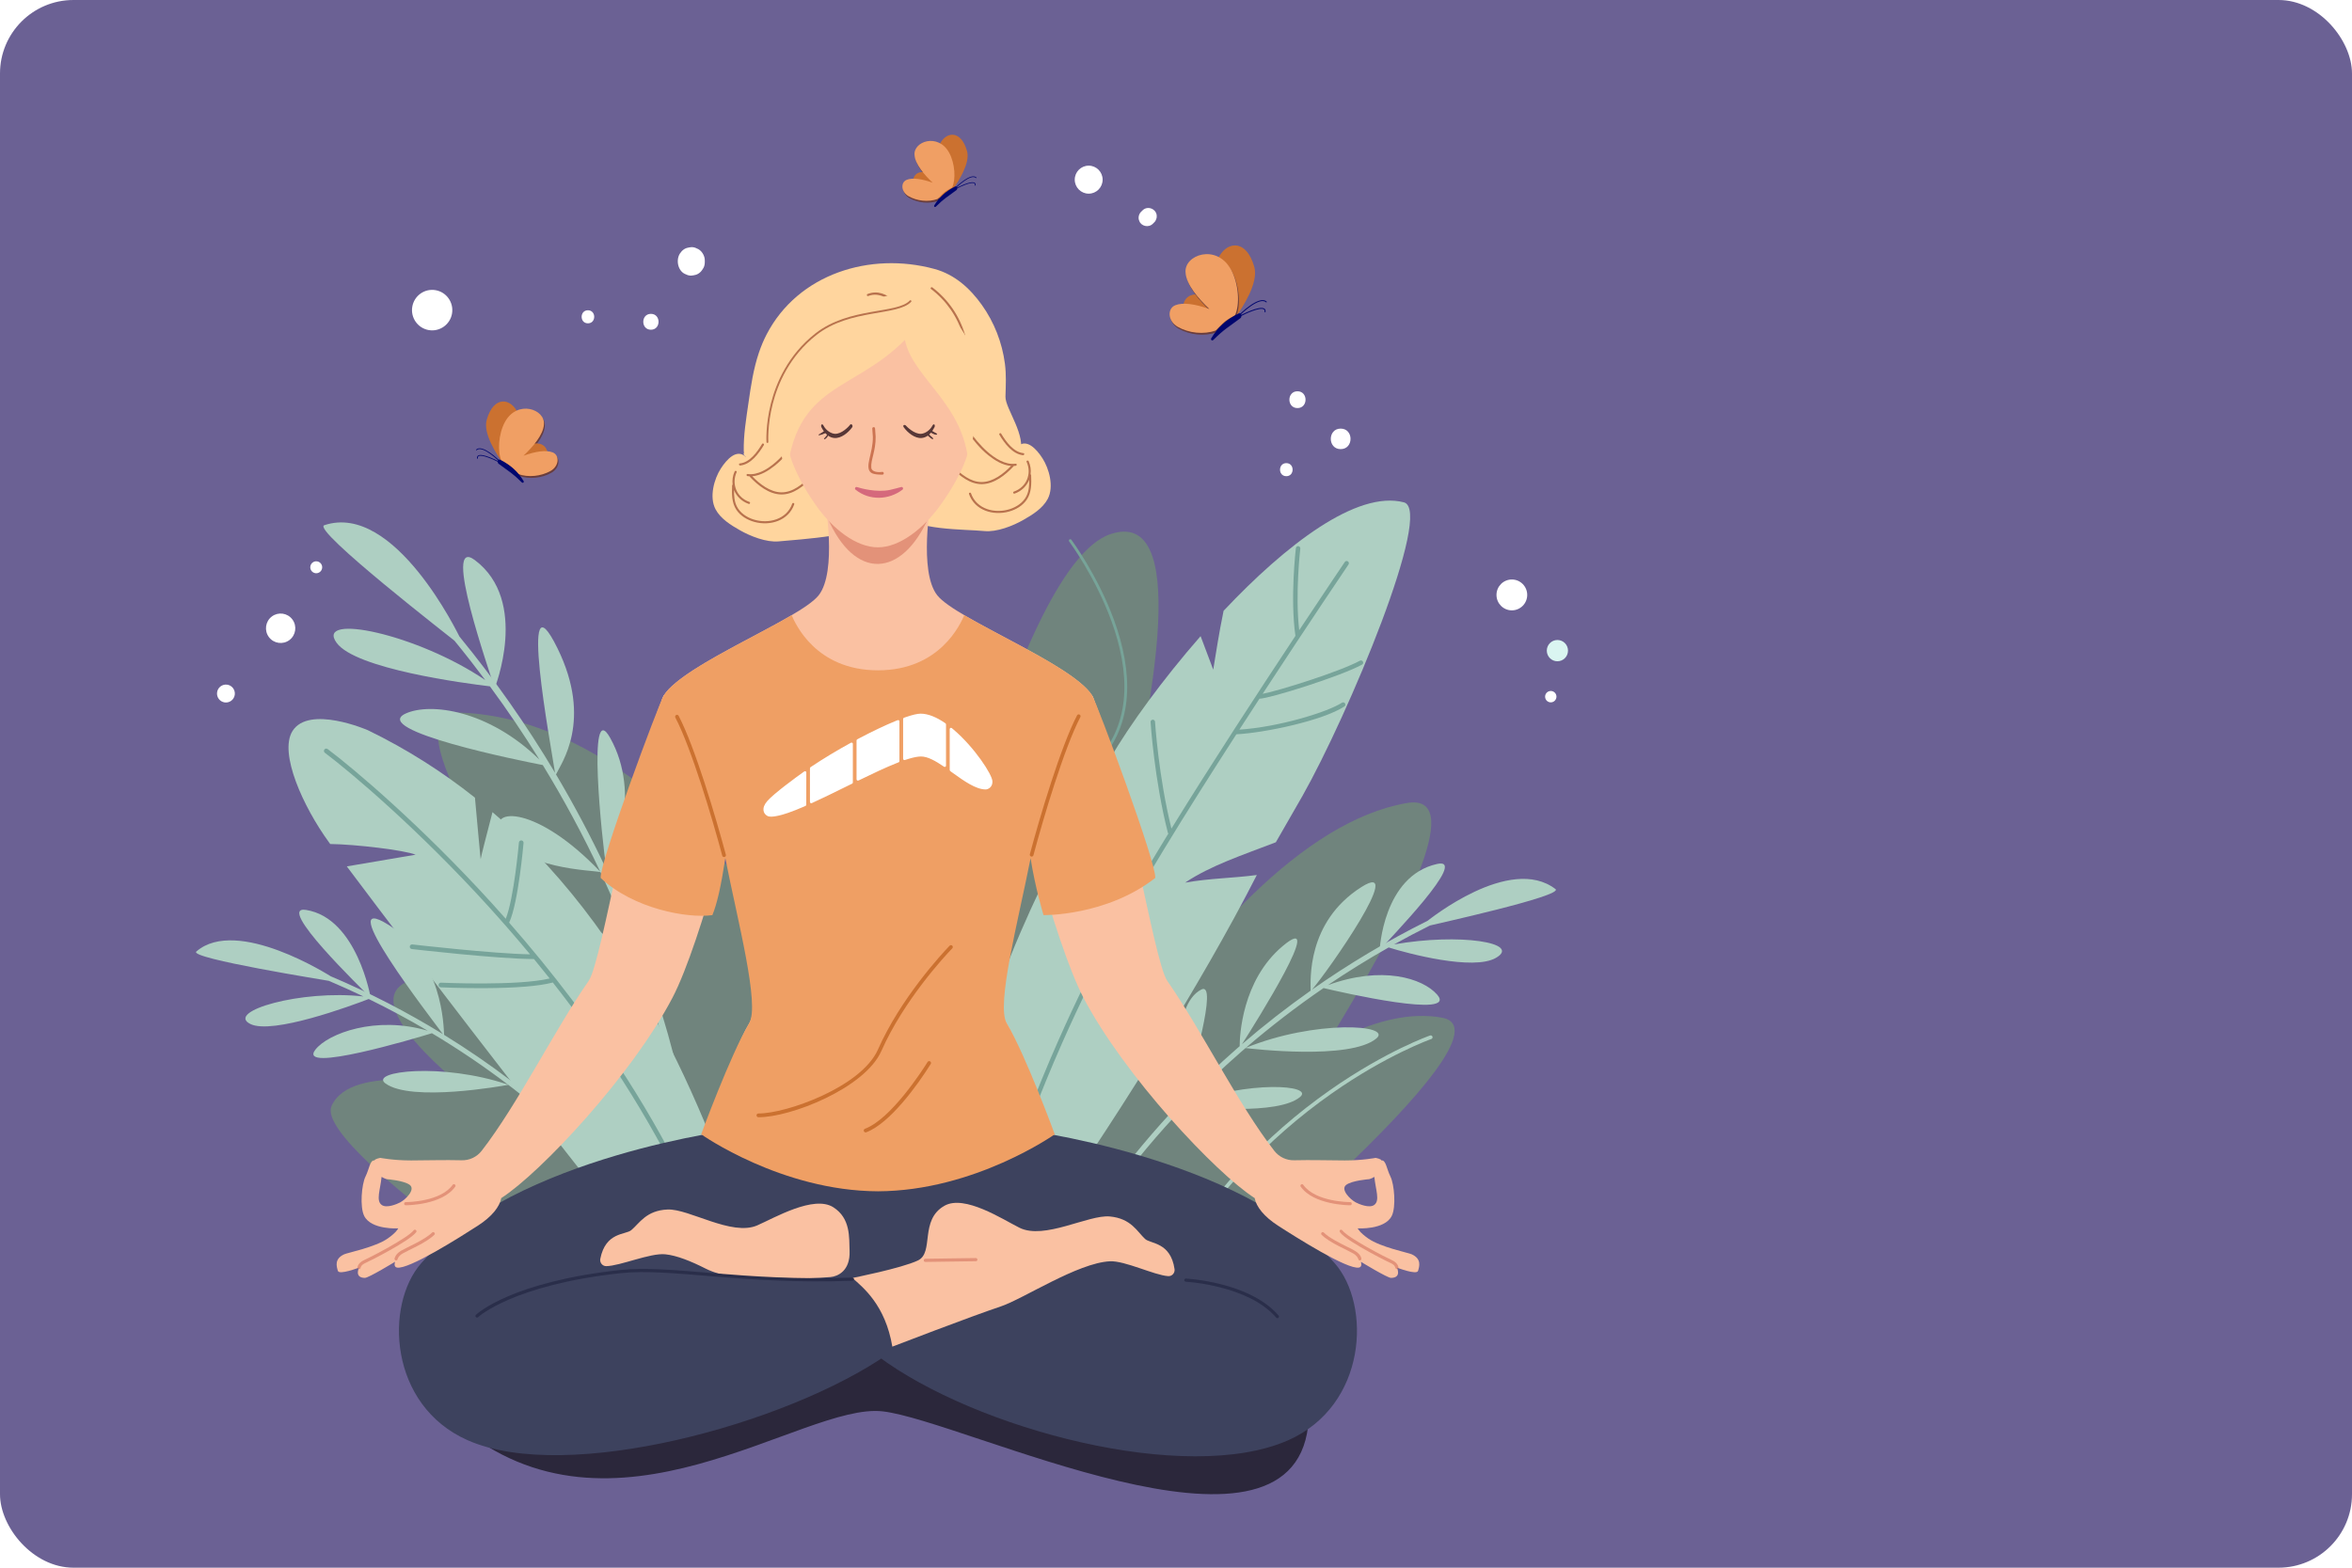 <svg width="384" height="256" viewBox="0 0 384 256" fill="none" xmlns="http://www.w3.org/2000/svg">
<rect width="384" height="256" rx="12" fill="#6B6194"/>
<path d="M170.204 74.846C169.215 73.3 167.596 71.565 166.162 72.892C165.483 72.295 166.252 70.848 166.089 70.67C163.636 68.014 159.21 69.169 157.063 71.799C155.879 73.247 154.698 74.783 153.674 76.339C152.57 78.015 146.657 82.308 147.547 83.933C149.015 86.609 157.55 86.407 160.719 86.721C162.732 86.919 165.362 85.881 167.078 84.903C168.566 84.055 170.227 83.026 171.046 81.493C172.134 79.455 171.258 76.492 170.204 74.846Z" fill="#FFD59E"/>
<path d="M160.3 49.79C158.368 47.083 155.878 44.821 152.562 43.919C142.088 41.073 130.31 44.692 125.156 54.619C124.66 55.575 124.248 56.571 123.905 57.584C123.003 60.254 122.596 63.018 122.2 65.777C121.82 68.431 121.377 71.01 121.43 73.712C121.432 73.787 121.447 73.852 121.473 73.906C121.209 74.34 121.877 74.847 122.288 74.43C123.035 73.675 123.918 72.812 125.069 73.167C125.153 73.192 125.229 73.194 125.295 73.181C125.519 73.242 125.782 73.178 125.872 72.935C126.048 72.458 127.268 71.736 127.5 69.334C127.825 65.987 128.61 63.512 130.116 60.444C131.025 58.593 132.399 56.133 133.777 54.592C134.187 54.131 136.563 51.017 137.288 52.078C137.582 52.509 137.475 53.151 137.537 53.651C137.616 54.28 137.764 54.903 137.949 55.51C138.515 57.368 140.321 58.246 141.784 59.575C142.941 60.627 146.114 61.666 147.339 62.664C150.513 65.244 154.506 74.845 155.237 76.013C155.665 76.694 156.116 77.375 156.739 77.892C159.138 79.881 163.101 77.963 165.294 76.437C166.442 75.638 167.192 74.853 167.282 73.441C167.366 72.129 166.018 75.493 166.481 74.289C167.694 71.13 164.105 66.743 164.159 64.768C164.209 62.972 164.303 61.195 164.07 59.41C163.623 55.957 162.324 52.628 160.3 49.79Z" fill="#FFD59E"/>
<path d="M165.819 75.722C164.12 75.959 162.421 74.821 161.197 73.754C160.001 72.709 159.018 71.452 158.09 70.168C157.962 69.989 157.676 70.183 157.807 70.363C158.855 71.814 159.98 73.242 161.389 74.363C162.42 75.183 163.715 75.984 165.066 76.085C163.849 77.358 162.112 78.704 160.291 78.718C158.399 78.731 156.883 77.359 155.57 76.165C155.406 76.017 155.182 76.278 155.345 76.427C156.729 77.685 158.323 79.081 160.313 79.061C162.306 79.041 164.167 77.558 165.458 76.172C165.482 76.147 165.492 76.121 165.498 76.095C165.611 76.09 165.725 76.082 165.84 76.065C166.059 76.035 166.037 75.691 165.819 75.722Z" fill="#B8724D"/>
<path d="M167.091 73.997C165.455 73.832 164.234 72.105 163.451 70.809C163.336 70.62 163.054 70.814 163.168 71.004C163.995 72.374 165.294 74.16 167.023 74.334C167.242 74.356 167.311 74.019 167.091 73.997Z" fill="#B8724D"/>
<path d="M151.166 58.917C150.36 57.016 149.721 55.044 148.833 53.177C147.647 50.681 144.95 46.717 141.635 48.013C141.43 48.093 141.541 48.418 141.747 48.338C143.676 47.584 145.539 48.997 146.724 50.406C147.897 51.799 148.649 53.495 149.317 55.172C150.702 58.651 152.106 62.06 153.95 65.328C154.058 65.521 154.342 65.326 154.234 65.133C153.097 63.118 152.067 61.047 151.166 58.917Z" fill="#B8724D"/>
<path d="M152.226 46.936C152.05 46.802 151.824 47.062 152.002 47.196C154.531 49.119 156.348 51.758 157.238 54.806C157.299 55.019 157.626 54.906 157.563 54.694C156.659 51.594 154.797 48.889 152.226 46.936Z" fill="#B8724D"/>
<path d="M167.939 75.311C167.848 75.111 167.522 75.221 167.612 75.424C168.493 77.391 167.57 79.573 165.53 80.276C165.32 80.349 165.432 80.674 165.643 80.602C166.796 80.204 167.63 79.364 168.03 78.348C168.046 79.245 167.994 80.158 167.597 80.971C167.062 82.069 165.981 82.785 164.844 83.147C162.421 83.916 159.432 83.153 158.53 80.559C158.457 80.35 158.132 80.462 158.205 80.671C159.138 83.353 162.147 84.241 164.706 83.545C165.86 83.232 166.981 82.579 167.652 81.566C168.43 80.39 168.402 78.946 168.35 77.592C168.347 77.521 168.309 77.478 168.26 77.456C168.352 76.759 168.256 76.022 167.939 75.311Z" fill="#B8724D"/>
<path d="M117.673 76.529C118.663 74.983 120.281 73.248 121.715 74.575C122.394 73.978 121.625 72.531 121.789 72.353C124.241 69.697 128.667 70.853 130.814 73.482C131.998 74.93 133.179 76.466 134.203 78.022C135.307 79.698 144.23 83.149 143.339 84.774C141.872 87.45 130.327 88.091 127.158 88.404C125.145 88.602 122.515 87.564 120.799 86.586C119.311 85.739 117.65 84.709 116.831 83.176C115.743 81.138 116.619 78.175 117.673 76.529Z" fill="#FFD59E"/>
<path d="M122.059 77.406C123.757 77.643 125.457 76.505 126.681 75.438C127.877 74.393 128.86 73.136 129.788 71.852C129.916 71.673 130.202 71.867 130.071 72.047C129.023 73.498 127.898 74.926 126.489 76.047C125.458 76.867 124.163 77.668 122.812 77.769C124.029 79.041 125.766 80.388 127.587 80.401C129.479 80.415 130.995 79.043 132.308 77.849C132.472 77.701 132.696 77.962 132.532 78.111C131.149 79.369 129.555 80.765 127.565 80.745C125.572 80.725 123.711 79.242 122.42 77.856C122.396 77.831 122.386 77.805 122.38 77.779C122.267 77.774 122.153 77.765 122.037 77.749C121.819 77.719 121.841 77.375 122.059 77.406Z" fill="#B8724D"/>
<path d="M120.786 75.68C122.421 75.516 123.643 73.788 124.425 72.492C124.541 72.303 124.823 72.498 124.709 72.687C123.881 74.057 122.582 75.843 120.853 76.017C120.635 76.04 120.566 75.702 120.786 75.68Z" fill="#B8724D"/>
<path d="M119.938 76.995C120.029 76.795 120.355 76.905 120.265 77.108C119.384 79.075 120.307 81.257 122.347 81.96C122.557 82.033 122.445 82.358 122.234 82.285C121.081 81.888 120.247 81.048 119.847 80.032C119.831 80.929 119.883 81.842 120.28 82.654C120.815 83.754 121.896 84.469 123.033 84.831C125.455 85.6 128.444 84.837 129.347 82.243C129.419 82.034 129.745 82.146 129.672 82.355C128.739 85.037 125.73 85.925 123.171 85.229C122.017 84.916 120.896 84.263 120.225 83.25C119.447 82.074 119.475 80.63 119.527 79.276C119.53 79.205 119.568 79.162 119.617 79.14C119.525 78.443 119.621 77.706 119.938 76.995Z" fill="#B8724D"/>
<path d="M73.801 51.196C74.105 49.395 72.899 47.689 71.106 47.383C69.314 47.078 67.615 48.289 67.311 50.09C67.007 51.889 68.213 53.597 70.005 53.902C71.797 54.206 73.497 52.995 73.801 51.196Z" fill="white"/>
<path d="M249.342 97.149C249.342 95.758 248.218 94.631 246.833 94.631C245.447 94.631 244.324 95.758 244.324 97.149C244.324 98.542 245.447 99.669 246.833 99.669C248.218 99.669 249.342 98.542 249.342 97.149Z" fill="white"/>
<path d="M254.114 113.763C254.114 113.25 253.7 112.835 253.188 112.835C252.677 112.835 252.262 113.25 252.262 113.763C252.262 114.276 252.677 114.693 253.188 114.693C253.7 114.693 254.114 114.276 254.114 113.763Z" fill="white"/>
<path d="M256 106.248C256 105.287 255.225 104.51 254.27 104.51C253.314 104.51 252.539 105.287 252.539 106.248C252.539 107.208 253.314 107.985 254.27 107.985C255.225 107.985 256 107.208 256 106.248Z" fill="#DAF5F1"/>
<path d="M47.261 104.513C48.316 103.713 48.525 102.204 47.728 101.146C46.932 100.085 45.431 99.875 44.376 100.675C43.321 101.476 43.112 102.983 43.908 104.043C44.705 105.102 46.206 105.312 47.261 104.513Z" fill="white"/>
<path d="M38.329 113.457C38.44 112.657 37.885 111.916 37.088 111.805C36.291 111.694 35.555 112.253 35.444 113.053C35.333 113.853 35.889 114.591 36.685 114.704C37.482 114.815 38.218 114.256 38.329 113.457Z" fill="white"/>
<path d="M52.592 92.769C52.666 92.235 52.295 91.743 51.764 91.669C51.233 91.594 50.742 91.967 50.668 92.5C50.594 93.033 50.965 93.526 51.496 93.599C52.027 93.674 52.518 93.302 52.592 92.769Z" fill="white"/>
<path d="M75.241 116.364C69.007 116.095 71.193 123.835 77.026 134.456C75.612 134.063 74.254 133.862 72.966 133.883C59.103 134.104 109.438 197.114 109.438 197.114L152.29 194.975C152.29 194.975 120.237 118.294 75.241 116.364Z" fill="#70847D"/>
<path d="M138.308 214.456C138.308 214.456 101.105 159.413 72.376 159.413C52.356 159.413 75.561 177.465 75.561 177.465C75.561 177.465 57.307 173.318 54.121 180.63C50.936 187.944 104.178 222.683 104.178 222.683L138.308 214.456Z" fill="#70847D"/>
<path d="M49.955 148.587C58.329 149.913 60.529 162.97 60.529 162.97C59.011 161.393 44.877 147.782 49.955 148.587Z" fill="#AECFC2"/>
<path d="M59.336 162.719C57.475 161.828 55.594 160.977 53.692 160.172C53.584 160.126 30.759 156.506 32.053 155.382C38.695 149.608 53.899 159.384 54.004 159.428C60.337 162.112 66.454 165.271 72.305 168.866C70.278 166.115 54.013 145.111 63.432 151.025C72.283 156.582 72.423 167.573 72.507 168.991C76.287 171.322 79.953 173.837 83.492 176.526C81.149 173.301 69.158 156.582 76.371 161.933C82.919 166.791 83.764 175.265 83.865 176.809C84.017 176.925 84.171 177.039 84.323 177.157C96.953 186.908 107.577 198.691 115.9 212.177C116.017 212.366 115.959 212.612 115.772 212.73C115.772 212.731 115.771 212.731 115.771 212.731C115.582 212.849 115.335 212.791 115.218 212.602C109.006 202.535 101.503 193.424 92.834 185.405C92.657 185.274 92.581 185.198 92.536 185.132C89.753 182.574 86.851 180.126 83.833 177.795C83.552 177.579 83.267 177.365 82.984 177.151C82.176 177.3 67.133 180.022 62.925 176.918C60.24 174.936 72.165 173.478 82.94 177.117C78.955 174.093 74.807 171.29 70.517 168.724C67.879 169.529 48.422 175.364 51.49 171.409C53.545 168.759 61.411 165.81 69.843 168.322C66.7 166.467 63.483 164.736 60.2 163.136C57.332 164.238 44.457 169 40.875 167.216C36.751 165.161 49.199 161.576 59.336 162.719Z" fill="#AECFC2"/>
<path d="M93.28 184.964C93.28 184.964 86.04 166.435 89.178 167.791C94.707 170.18 93.28 184.964 93.28 184.964Z" fill="#1D487D"/>
<path d="M100.318 192.321C100.318 192.321 95.053 176.08 98.032 177.483C103.281 179.955 100.318 192.321 100.318 192.321Z" fill="#1D487D"/>
<path d="M161.693 209.751C161.693 209.751 195.575 137.115 229.642 131.14C248.753 127.789 193.825 204.856 193.825 204.856L187.781 195.735C187.781 195.735 215.082 162.524 235.406 166.18C249.053 168.636 191.421 215.541 191.421 215.541L161.693 209.751Z" fill="#70847D"/>
<path d="M188.843 211.123C188.796 211.123 188.749 211.112 188.704 211.089C188.555 211.012 188.498 210.827 188.573 210.678C192.288 203.461 196.959 196.784 202.459 190.832C206.857 186.071 211.793 181.761 217.127 178.022C221.874 174.697 226.065 172.446 228.745 171.145C231.654 169.733 233.47 169.098 233.488 169.092C233.646 169.037 233.819 169.121 233.873 169.281C233.928 169.439 233.844 169.613 233.685 169.668C233.615 169.692 226.476 172.21 217.456 178.536C212.16 182.25 207.261 186.529 202.893 191.257C197.436 197.165 192.799 203.793 189.113 210.958C189.059 211.063 188.953 211.123 188.843 211.123Z" fill="#AECFC2"/>
<path d="M149.257 168.314C149.257 168.314 165.026 92.57 181.347 87.204C206.372 78.979 163.21 203.963 163.21 203.963L145.01 205.486L149.257 168.314Z" fill="#70847D"/>
<path d="M234.629 141.083C225.794 143.048 225.251 155.163 225.251 155.163C226.767 153.382 239.988 139.891 234.629 141.083Z" fill="#AECFC2"/>
<path d="M253.954 145.183C246.501 139.467 233.187 150.307 233.078 150.36C226.506 153.635 220.194 157.403 214.195 161.618C216.934 158.449 229.675 140.168 222.293 144.84C213.247 150.566 213.984 160.249 213.987 161.765C210.112 164.496 206.369 167.417 202.774 170.515C205.061 166.925 216.748 148.323 209.411 154.499C202.75 160.104 202.403 169.188 202.395 170.841C202.242 170.975 202.084 171.106 201.931 171.241C198.923 173.873 196.041 176.618 193.287 179.469C194.629 175.01 198.917 160.177 196.148 161.582C191.151 164.114 192.4 176.749 192.805 179.968C184.027 189.144 176.573 199.417 170.568 210.628C170.456 210.837 170.533 211.097 170.741 211.21L170.743 211.212C170.95 211.324 171.211 211.245 171.323 211.037C177.286 199.903 184.686 189.702 193.399 180.589C195.755 180.854 208.662 182.145 212.251 179.141C214.656 177.127 203.651 176.423 193.7 180.279C196.498 177.369 199.43 174.571 202.494 171.89C202.78 171.64 203.07 171.394 203.357 171.146C204.227 171.253 220.432 173.165 224.713 169.578C227.445 167.293 214.645 166.522 203.402 171.108C207.45 167.624 211.686 164.365 216.089 161.349C218.953 162.034 238.155 166.423 234.628 162.41C232.267 159.725 225.602 157.645 216.783 160.876C220.01 158.693 223.324 156.638 226.719 154.718C229.846 155.703 240.534 158.555 244.235 156.419C248.494 153.96 238.338 152.333 227.612 154.216C229.537 153.145 231.486 152.115 233.459 151.131C233.571 151.074 255.407 146.297 253.954 145.183Z" fill="#AECFC2"/>
<path d="M229.203 82.029C221.54 80.033 209.953 88.936 199.768 99.745C198.969 103.633 198.573 106.4 198.078 109.348L196.016 103.88C189.799 110.987 184.425 118.409 181.273 123.819C176.115 132.67 163.549 154.323 158.61 176.022C157.526 180.789 157.2 197.966 163.879 199.513C166.106 200.028 175.534 192.2 179.127 186.757C182.033 182.357 195.743 161.461 205.196 142.887C201.385 143.396 197.443 143.423 193.493 144.13C197.638 141.35 202.813 139.649 208.301 137.541C210.151 134.346 211.662 131.717 212.645 129.977C220.08 116.825 234.141 83.316 229.203 82.029Z" fill="#AECFC2"/>
<path d="M222.516 108.038C222.419 107.86 222.199 107.794 222.022 107.892C218.747 109.682 208.754 112.808 206.148 113.299C213.722 101.701 220.056 92.337 220.164 92.179C220.276 92.011 220.234 91.784 220.067 91.672C219.9 91.557 219.674 91.6 219.562 91.768C219.487 91.877 216.463 96.349 212.113 102.91C211.431 96.981 212.286 89.664 212.295 89.586C212.319 89.386 212.177 89.204 211.977 89.181C211.776 89.155 211.596 89.3 211.572 89.499C211.562 89.581 210.615 97.688 211.499 103.837C205.673 112.633 197.727 124.799 191.254 135.305C189.159 126.879 188.581 117.958 188.577 117.866C188.563 117.665 188.389 117.511 188.19 117.525C187.99 117.537 187.836 117.711 187.85 117.912C187.855 118.005 188.458 127.333 190.668 135.965C190.683 136.024 190.714 136.078 190.752 136.12C190.324 136.817 189.904 137.505 189.491 138.185C185.263 145.144 178.921 156.029 172.692 170.142C165.522 186.392 160.091 203.351 156.553 220.549C156.512 220.748 156.639 220.941 156.835 220.981C156.86 220.987 156.885 220.988 156.909 220.988C157.079 220.988 157.229 220.869 157.265 220.697C160.793 203.551 166.208 186.64 173.358 170.438C179.569 156.366 185.895 145.508 190.112 138.566C193.656 132.732 197.798 126.193 201.855 119.908C206.515 119.673 216.038 117.651 219.492 115.36C219.66 115.249 219.706 115.022 219.595 114.853C219.484 114.685 219.26 114.638 219.091 114.749C216.829 116.25 208.791 118.73 202.347 119.147C203.453 117.435 204.551 115.745 205.628 114.096C205.629 114.096 205.631 114.096 205.634 114.096C207.211 114.096 218.856 110.454 222.371 108.533C222.547 108.437 222.612 108.215 222.516 108.038Z" fill="#77A49A"/>
<path d="M77.515 91.454C86.476 98.143 80.754 112.406 80.754 112.406C79.943 109.633 72.081 87.397 77.515 91.454Z" fill="#AECFC2"/>
<path d="M79.23 111.058C77.6 108.877 75.924 106.729 74.196 104.622C74.098 104.501 50.805 86.483 52.944 85.767C64.471 81.907 74.917 103.829 75.012 103.947C80.766 110.965 85.98 118.407 90.618 126.194C89.927 121.739 84.532 92.676 91.013 105.851C96.858 117.73 91.542 124.757 90.777 126.464C93.768 131.505 96.514 136.689 99.006 142C98.235 136.799 95.844 113.773 99.608 120.476C104.876 129.856 100.091 140.694 99.269 142.559C99.375 142.788 99.485 143.015 99.591 143.245C108.39 162.376 113.613 182.646 115.114 203.489C115.135 203.781 114.917 204.034 114.627 204.057C114.627 204.057 114.626 204.057 114.625 204.057C114.334 204.078 114.081 203.859 114.06 203.566C112.939 188.009 109.732 172.771 104.5 158.094C101.715 157.198 86.532 152.111 84.002 146.909C82.305 143.421 95.051 148.207 104.318 157.594C102.628 152.899 100.734 148.261 98.631 143.691C98.435 143.264 98.232 142.841 98.032 142.416C97 142.094 84.731 142.02 81.711 135.813C79.785 131.854 87.647 131.486 98.002 142.35C95.194 136.375 92.06 130.559 88.618 124.931C85.05 124.248 60.254 119.245 66.24 116.515C70.249 114.687 79.769 115.938 88.076 124.047C85.54 119.952 82.84 115.959 79.983 112.077C75.967 111.599 58.049 109.25 54.956 104.969C51.396 100.041 68.099 103.5 79.23 111.058Z" fill="#AECFC2"/>
<path d="M108.789 170.494C108.789 170.494 95.335 158.038 88.618 161.343C84.583 163.328 108.789 170.494 108.789 170.494Z" fill="#67AAB6"/>
<path d="M105.29 157.851C105.29 157.851 108.121 131.791 110.957 135.299C115.953 141.481 105.29 157.851 105.29 157.851Z" fill="#67AAB6"/>
<path d="M199.11 53.675C199.743 53.473 199.884 53.051 201.765 51.771C202.913 50.118 205.502 46.162 204.788 43.605C203.453 38.828 200.037 39.37 198.76 42.467C197.868 44.626 198.624 47.617 199.45 49.786C197.715 48.485 196 47.815 194.619 48.167C193.072 48.561 192.683 50.594 193.837 52.053C195.073 53.615 197.714 53.59 199.11 53.675Z" fill="#CB7130"/>
<path d="M198.629 54.26C199.893 53.041 199.881 52.79 201.764 51.796C202.598 50.095 202.396 46.617 201.127 44.319C198.754 40.02 193.402 41.915 193.705 44.827C193.819 46.784 195.842 49.112 197.594 50.767C195.274 49.933 193.285 49.647 192.047 50.131C190.664 50.677 190.793 52.752 192.436 53.675C194.232 54.694 196.683 54.97 198.629 54.26Z" fill="#693D3D"/>
<path d="M198.488 53.964C199.753 52.745 199.741 52.493 201.623 51.5C202.457 49.798 202.255 46.32 200.986 44.023C198.614 39.724 193.261 41.619 193.565 44.53C193.678 46.488 195.702 48.816 197.453 50.47C195.133 49.637 193.144 49.35 191.907 49.835C190.524 50.38 190.653 52.455 192.295 53.379C194.091 54.398 196.542 54.673 198.488 53.964Z" fill="#F09F64"/>
<path d="M197.879 55.586C197.97 55.609 198.049 55.556 198.119 55.486C199.895 53.726 200.43 53.528 202.511 51.96C202.763 51.77 202.686 51.385 202.631 51.276C202.578 51.168 202.302 51.144 202.194 51.199C200.185 52.227 198.788 53.501 197.744 55.262C197.682 55.365 197.717 55.499 197.82 55.562C197.84 55.574 197.86 55.582 197.879 55.586Z" fill="#00066E"/>
<path d="M202.434 51.695C202.407 51.695 202.38 51.681 202.366 51.656C202.346 51.617 202.362 51.572 202.398 51.552C202.53 51.482 205.635 49.839 206.429 50.4C206.589 50.511 206.652 50.695 206.616 50.945C206.611 50.987 206.573 51.016 206.531 51.01C206.49 51.004 206.46 50.966 206.466 50.923C206.493 50.731 206.452 50.6 206.343 50.524C205.745 50.104 203.344 51.22 202.469 51.688C202.459 51.692 202.447 51.695 202.434 51.695Z" fill="#00066E"/>
<path d="M202.308 51.569C202.288 51.569 202.27 51.561 202.255 51.546C202.224 51.517 202.224 51.468 202.255 51.439C202.39 51.302 205.595 48.124 206.796 49.253C206.826 49.282 206.829 49.331 206.8 49.361C206.771 49.392 206.723 49.393 206.693 49.364C205.596 48.334 202.394 51.514 202.362 51.546C202.347 51.561 202.327 51.569 202.308 51.569Z" fill="#00066E"/>
<path d="M84.729 77.7C83.647 76.656 83.657 76.441 82.045 75.591C81.331 74.135 81.504 71.156 82.59 69.19C84.622 65.507 89.204 67.132 88.945 69.624C88.848 71.3 87.116 73.294 85.615 74.709C87.602 73.996 89.305 73.751 90.364 74.165C91.549 74.632 91.438 76.409 90.032 77.2C88.494 78.072 86.396 78.309 84.729 77.7Z" fill="#693D3D"/>
<path d="M84.317 77.2C83.776 77.027 83.655 76.666 82.045 75.57C81.061 74.153 78.845 70.767 79.457 68.578C80.6 64.487 83.524 64.952 84.618 67.604C85.38 69.452 84.733 72.011 84.026 73.868C85.511 72.755 86.981 72.182 88.163 72.484C89.487 72.822 89.821 74.562 88.832 75.811C87.774 77.147 85.513 77.126 84.317 77.2Z" fill="#CB7130"/>
<path d="M84.588 77.403C83.506 76.36 83.516 76.145 81.904 75.295C81.19 73.838 81.363 70.86 82.449 68.893C84.481 65.211 89.063 66.835 88.803 69.328C88.707 71.003 86.975 72.998 85.474 74.413C87.461 73.7 89.163 73.455 90.223 73.869C91.407 74.335 91.296 76.113 89.891 76.904C88.353 77.775 86.254 78.013 84.588 77.403Z" fill="#F09F64"/>
<path d="M85.373 78.836C85.295 78.856 85.227 78.81 85.167 78.751C83.648 77.244 83.189 77.075 81.408 75.733C81.191 75.57 81.259 75.239 81.305 75.147C81.35 75.053 81.586 75.034 81.678 75.081C83.399 75.962 84.596 77.052 85.489 78.559C85.541 78.647 85.512 78.763 85.424 78.817C85.407 78.826 85.39 78.833 85.373 78.836Z" fill="#00066E"/>
<path d="M81.472 75.506C81.462 75.506 81.451 75.502 81.441 75.498C80.692 75.099 78.636 74.143 78.125 74.502C78.031 74.569 77.996 74.68 78.019 74.845C78.024 74.88 77.999 74.913 77.964 74.918C77.928 74.924 77.895 74.898 77.89 74.863C77.86 74.648 77.914 74.492 78.051 74.396C78.732 73.918 81.389 75.323 81.502 75.382C81.534 75.399 81.546 75.439 81.529 75.471C81.517 75.493 81.495 75.506 81.472 75.506Z" fill="#00066E"/>
<path d="M81.58 75.396C81.564 75.396 81.547 75.388 81.534 75.376C81.507 75.349 78.764 72.63 77.826 73.51C77.8 73.534 77.759 73.532 77.734 73.507C77.71 73.481 77.711 73.438 77.737 73.414C78.767 72.448 81.51 75.167 81.626 75.284C81.651 75.309 81.651 75.35 81.626 75.376C81.614 75.388 81.597 75.396 81.58 75.396Z" fill="#00066E"/>
<path d="M153.201 32.792C154.163 31.864 154.154 31.674 155.587 30.918C156.221 29.623 156.067 26.976 155.102 25.227C153.296 21.956 149.223 23.398 149.454 25.613C149.54 27.104 151.08 28.875 152.414 30.134C150.648 29.5 149.134 29.282 148.193 29.651C147.14 30.065 147.239 31.645 148.488 32.347C149.855 33.123 151.72 33.333 153.201 32.792Z" fill="#693D3D"/>
<path d="M153.567 32.347C154.048 32.193 154.155 31.872 155.587 30.898C156.461 29.638 158.431 26.629 157.887 24.682C156.871 21.047 154.272 21.46 153.3 23.817C152.622 25.459 153.197 27.735 153.826 29.387C152.505 28.396 151.199 27.886 150.149 28.154C148.972 28.456 148.675 30.002 149.554 31.113C150.494 32.3 152.504 32.281 153.567 32.347Z" fill="#CB7130"/>
<path d="M153.06 32.496C154.022 31.568 154.014 31.378 155.446 30.622C156.081 29.327 155.927 26.68 154.961 24.931C153.156 21.66 149.083 23.102 149.314 25.318C149.4 26.808 150.939 28.579 152.273 29.838C150.507 29.204 148.994 28.986 148.052 29.355C146.999 29.769 147.098 31.349 148.347 32.051C149.714 32.827 151.579 33.037 153.06 32.496Z" fill="#F09F64"/>
<path d="M152.63 33.802C152.699 33.818 152.759 33.777 152.812 33.725C154.163 32.386 154.571 32.236 156.154 31.043C156.346 30.898 156.287 30.604 156.246 30.522C156.205 30.439 155.995 30.421 155.913 30.464C154.384 31.245 153.32 32.214 152.527 33.555C152.48 33.634 152.506 33.736 152.585 33.783C152.599 33.792 152.614 33.798 152.63 33.802Z" fill="#00066E"/>
<path d="M156.097 30.84C156.076 30.84 156.056 30.829 156.046 30.81C156.031 30.781 156.042 30.746 156.07 30.73C156.17 30.677 158.533 29.427 159.138 29.854C159.259 29.939 159.307 30.079 159.28 30.269C159.276 30.3 159.246 30.323 159.215 30.318C159.183 30.313 159.161 30.284 159.166 30.252C159.186 30.106 159.155 30.007 159.071 29.948C158.617 29.628 156.79 30.479 156.124 30.832C156.115 30.837 156.106 30.84 156.097 30.84Z" fill="#00066E"/>
<path d="M156.001 30.742C155.986 30.742 155.971 30.737 155.96 30.725C155.937 30.702 155.937 30.666 155.96 30.643C156.063 30.541 158.501 28.123 159.416 28.982C159.44 29.003 159.441 29.04 159.419 29.064C159.397 29.087 159.361 29.089 159.337 29.066C158.503 28.283 156.066 30.701 156.041 30.725C156.03 30.737 156.015 30.742 156.001 30.742Z" fill="#00066E"/>
<path d="M80.406 132.621C79.658 135.495 78.476 140.073 78.476 140.281C78.476 140.508 77.856 133.711 77.542 130.255C72.306 126.095 66.498 122.364 60.038 119.23C60.038 119.23 50.446 115.069 47.751 119.381C45.512 122.966 49.483 131.729 53.703 137.539C53.769 137.629 53.839 137.725 53.911 137.824C58.052 137.876 65.991 138.82 67.859 139.57L56.62 141.48C68.406 157.239 103.23 202.657 107.85 207.009L124.079 208.076C117.077 186.855 105.953 154.559 80.406 132.621Z" fill="#AECFC2"/>
<path d="M119.829 212.77C115.979 200.593 110.095 188.261 102.341 176.114C96.834 167.488 90.377 158.94 83.116 150.654C83.137 150.628 83.156 150.6 83.17 150.57C84.62 147.348 85.443 138.044 85.477 137.649C85.495 137.439 85.341 137.255 85.132 137.237C84.924 137.217 84.74 137.374 84.722 137.582C84.713 137.675 83.914 146.729 82.572 150.035C81.833 149.199 81.089 148.362 80.334 147.532C68.888 134.925 57.772 125.527 53.493 122.319C53.325 122.192 53.088 122.227 52.963 122.396C52.837 122.564 52.872 122.803 53.04 122.93C57.298 126.123 68.366 135.482 79.774 148.046C82.109 150.617 84.365 153.218 86.541 155.841C80.444 155.738 67.457 154.24 67.321 154.225C67.112 154.199 66.925 154.35 66.901 154.558C66.877 154.767 67.026 154.958 67.234 154.98C67.375 154.997 81.353 156.609 87.172 156.609C87.174 156.609 87.175 156.607 87.177 156.607C88.045 157.663 88.898 158.724 89.74 159.785C84.459 161.039 72.124 160.474 71.998 160.468C71.789 160.459 71.611 160.62 71.601 160.831C71.591 161.041 71.753 161.219 71.962 161.23C71.992 161.231 74.869 161.365 78.411 161.365C78.632 161.365 78.856 161.364 79.082 161.364C84.259 161.338 87.999 161.032 90.2 160.456C90.219 160.451 90.237 160.444 90.254 160.436C94.421 165.738 98.25 171.117 101.703 176.525C109.421 188.616 115.277 200.887 119.106 213C119.158 213.162 119.307 213.265 119.468 213.265C119.506 213.265 119.544 213.261 119.583 213.249C119.782 213.185 119.893 212.97 119.829 212.77Z" fill="#77A49A"/>
<path d="M213.566 232.909C210.533 258.503 157.447 231.995 144.1 230.471C131.014 228.978 100.115 254.237 74.634 232.604C64.526 224.022 110.394 200.611 144.404 200.611C178.413 200.611 215.131 219.708 213.566 232.909Z" fill="black" fill-opacity="0.6"/>
<path d="M180.021 29.338C180.021 28.075 179.002 27.051 177.744 27.051C176.487 27.051 175.468 28.075 175.468 29.338C175.468 30.601 176.487 31.624 177.744 31.624C179.002 31.624 180.021 30.601 180.021 29.338Z" fill="white"/>
<path d="M186.524 34.364C186.448 34.44 186.372 34.516 186.296 34.592C185.945 34.92 185.756 35.595 186.014 36.09C186.275 36.893 187.495 37.267 188.227 36.53C188.471 36.285 188.641 36.158 188.737 35.861C188.822 35.698 188.861 35.522 188.855 35.333C188.898 34.19 187.41 33.472 186.524 34.364Z" fill="white"/>
<path d="M211.832 63.895C210.076 63.895 210.073 66.638 211.832 66.638C213.588 66.638 213.591 63.895 211.832 63.895Z" fill="white"/>
<path d="M218.885 69.99C216.738 69.99 216.735 73.341 218.885 73.341C221.031 73.341 221.036 69.99 218.885 69.99Z" fill="white"/>
<path d="M210.012 75.629C208.645 75.629 208.642 77.76 210.012 77.76C211.378 77.76 211.38 75.629 210.012 75.629Z" fill="white"/>
<path d="M113.717 40.55C113.455 40.411 113.173 40.347 112.87 40.359C112.376 40.426 111.883 40.438 111.315 41.005C111.2 41.154 111.086 41.304 110.971 41.453C110.296 42.623 110.754 44.401 112.023 44.815C112.285 44.954 112.567 45.016 112.87 45.006C113.364 44.939 113.857 44.925 114.425 44.358C114.72 43.976 115.067 43.612 115.069 42.797V42.568C115.099 41.777 114.547 40.821 113.717 40.55Z" fill="white"/>
<path d="M106.272 51.252C104.613 51.252 104.61 53.842 106.272 53.842C107.931 53.842 107.934 51.252 106.272 51.252Z" fill="white"/>
<path d="M95.988 50.668C94.622 50.668 94.62 52.799 95.988 52.799C97.354 52.799 97.356 50.668 95.988 50.668Z" fill="white"/>
<path d="M178.922 124.279C184.861 118.098 184.417 109.573 181.475 101.466C178.838 94.199 174.598 88.474 174.555 88.418C174.375 88.176 174.739 87.901 174.919 88.144C174.962 88.2 179.242 93.98 181.902 101.309C184.887 109.533 185.347 118.253 179.249 124.596C179.04 124.814 178.713 124.497 178.922 124.279Z" fill="#77A499"/>
<path d="M134.681 81.691C134.681 81.691 136.743 93.339 133.65 97.223C130.558 101.104 111.746 108.353 108.396 113.53C105.046 118.707 120.319 131.374 120.319 131.374C120.319 131.374 125.404 161.935 122.312 167.112C119.219 172.289 114.477 187.301 114.477 187.301C114.477 187.301 127.535 198.174 143.341 198.233C159.147 198.174 172.204 187.301 172.204 187.301C172.204 187.301 167.463 172.289 164.37 167.112C161.278 161.935 166.363 131.374 166.363 131.374C166.363 131.374 181.637 118.707 178.286 113.53C174.936 108.353 156.124 101.104 153.031 97.223C149.939 93.339 152 81.691 152 81.691H134.681Z" fill="#FAC1A2"/>
<path d="M151.623 84.463C151.803 82.807 152 81.69 152 81.69H134.682C134.682 81.69 134.879 82.807 135.06 84.463C139.55 94.882 147.235 94.374 151.623 84.463Z" fill="#D4735D" fill-opacity="0.6"/>
<path d="M143.341 89.379C139.777 89.379 135.983 86.374 133.345 82.698C130.922 79.324 128.788 75.174 128.429 71.834C127.868 66.627 128.236 60.955 130.455 57.188C133.719 51.645 143.255 49.123 143.341 49.123C143.427 49.123 152.961 51.645 156.227 57.188C158.446 60.955 158.747 66.609 158.404 71.834C158.191 75.079 155.916 79.194 153.475 82.573C150.785 86.3 146.887 89.38 143.341 89.379Z" fill="#FAC1A2"/>
<path d="M120.662 184.354C120.662 184.354 84.239 188.669 68.776 206.272C62.774 213.104 63.47 229.493 76.355 235.188C92.549 242.345 128.516 232.567 144.973 221.112C145.405 220.812 142.997 220.48 143.341 221.458C159.216 233.363 193.708 242.532 210.327 235.188C223.211 229.493 223.908 213.104 217.906 206.272C202.443 188.669 166.02 184.354 166.02 184.354H120.662Z" fill="#3D425E"/>
<path d="M65.337 196.347C64.864 196.599 63.113 197.364 62.307 196.756C61.351 196.037 62.088 194.301 62.299 192.178C62.741 192.453 63.133 192.554 63.133 192.554C63.133 192.554 65.966 192.764 66.911 193.502C67.855 194.24 66.263 195.857 65.337 196.347ZM108.396 113.529C103.138 125.334 98.397 156.896 96.094 160.194C90.658 167.974 84.487 180.412 78.632 187.93C77.848 188.937 76.634 189.509 75.363 189.47C72.814 189.396 69.062 189.498 67.12 189.498C64.182 189.498 62.084 189.076 62.084 189.076C62.084 189.076 61.186 189.242 61.139 189.498C60.405 189.391 60.3 190.868 59.67 192.132C59.041 193.396 58.723 197.088 59.461 198.561C60.615 200.866 65.022 200.59 65.022 200.59C65.022 200.59 64.705 201.267 63.291 202.249C61.244 203.672 56.782 204.559 56.208 204.819C54.555 205.571 54.949 206.782 55.159 207.521C55.368 208.258 58.621 206.993 58.621 206.993C58.621 206.993 57.782 208.652 59.566 208.678C60.177 208.688 64.497 206.044 64.497 206.044C64.497 206.044 64.195 206.875 64.812 206.993C66.714 207.348 75.095 202.039 78.033 200.142C80.303 198.677 81.574 197.067 81.838 195.647C88.28 191.501 103.124 175.639 109.77 162.968C114.664 153.64 121.109 126.988 121.109 126.988C121.109 126.988 110.927 112.966 108.396 113.529Z" fill="#FAC1A2"/>
<path d="M58.61 207.252C58.125 207.231 58.352 206.248 59.45 205.768C60.442 205.335 66.581 202.157 67.533 200.908C67.74 200.637 68.15 200.951 67.942 201.222C66.856 202.65 60.431 205.905 59.656 206.243C58.931 206.56 58.879 207.001 58.879 207.005C58.873 207.153 58.746 207.261 58.61 207.252Z" fill="#D4735D" fill-opacity="0.6"/>
<path d="M64.412 205.536C64.416 205.507 64.518 204.813 65.481 204.241C66.356 203.722 69.365 202.462 70.545 201.278C70.786 201.036 71.15 201.402 70.909 201.644C69.645 202.914 66.613 204.171 65.743 204.688C65.012 205.12 64.926 205.59 64.922 205.609C64.866 205.943 64.368 205.868 64.412 205.536Z" fill="#D4735D" fill-opacity="0.6"/>
<path d="M66.242 196.818C65.901 196.818 65.9 196.3 66.242 196.3C66.472 196.3 71.916 196.268 73.902 193.483C74.1 193.205 74.519 193.506 74.321 193.785C72.183 196.783 66.483 196.818 66.242 196.818Z" fill="#D4735D" fill-opacity="0.6"/>
<path d="M219.772 193.502C220.717 192.764 223.55 192.554 223.55 192.554C223.55 192.554 223.941 192.453 224.383 192.178C224.595 194.312 225.33 196.037 224.375 196.756C223.57 197.364 221.818 196.599 221.346 196.347C220.419 195.857 218.828 194.24 219.772 193.502ZM230.475 204.819C229.9 204.559 225.438 203.672 223.392 202.249C221.977 201.267 221.66 200.59 221.66 200.59C221.66 200.59 226.068 200.866 227.222 198.561C227.959 197.088 227.642 193.396 227.013 192.132C226.382 190.868 226.277 189.391 225.543 189.498C225.496 189.242 224.598 189.076 224.598 189.076C224.598 189.076 222.5 189.498 219.562 189.498C217.619 189.498 213.869 189.396 211.319 189.47C210.048 189.509 208.835 188.937 208.05 187.93C202.194 180.412 196.024 167.974 190.588 160.194C188.285 156.896 183.545 125.334 178.286 113.529C175.757 112.966 165.573 126.988 165.573 126.988C165.573 126.988 172.018 153.64 176.912 162.968C183.559 175.639 198.403 191.501 204.844 195.647C205.108 197.067 206.379 198.677 208.65 200.142C211.587 202.039 219.969 207.348 221.871 206.993C222.487 206.875 222.185 206.044 222.185 206.044C222.185 206.044 226.504 208.688 227.117 208.678C228.901 208.652 228.061 206.993 228.061 206.993C228.061 206.993 231.314 208.258 231.523 207.521C231.734 206.782 232.127 205.571 230.475 204.819Z" fill="#FAC1A2"/>
<path d="M227.804 207.01C227.801 206.983 227.746 206.558 227.027 206.244C225.926 205.764 217.833 201.594 218.789 200.86C218.902 200.773 219.063 200.794 219.15 200.909C220.102 202.159 226.24 205.336 227.232 205.769C228.332 206.248 228.556 207.231 228.073 207.252C228.068 207.252 227.813 207.155 227.804 207.01Z" fill="#D4735D" fill-opacity="0.6"/>
<path d="M170.372 149.437C170.372 149.437 180.623 149.609 188.612 143.368C188.87 141.096 179.123 114.822 178.286 113.529C175.726 109.572 164.135 104.406 157.432 100.457C156.827 101.864 153.477 109.457 143.341 109.463C133.204 109.457 129.854 101.864 129.249 100.457C122.546 104.406 110.956 109.572 108.395 113.529C107.558 114.822 97.811 141.096 98.069 143.368C103.424 148.401 112.243 150.011 116.309 149.437C117.054 147.595 117.681 144.958 118.421 140.147C120.433 150.383 124.089 164.134 122.311 167.111C119.219 172.288 114.477 185.229 114.477 185.229C114.477 185.229 127.534 194.477 143.341 194.536C159.146 194.477 172.204 185.229 172.204 185.229C172.204 185.229 167.463 172.288 164.37 167.111C162.592 164.134 166.248 150.383 168.26 140.147C169 144.958 170.372 149.437 170.372 149.437Z" fill="#EF9F64"/>
<path d="M220.939 204.688C220.061 204.165 217.037 202.914 215.773 201.644C215.531 201.402 215.896 201.036 216.137 201.278C216.996 202.14 218.852 203.058 220.081 203.664C220.845 204.042 222.14 204.596 222.269 205.536C222.289 205.678 222.189 205.809 222.048 205.827C221.614 205.885 221.993 205.314 220.939 204.688Z" fill="#D4735D" fill-opacity="0.6"/>
<path d="M220.441 196.818C220.2 196.818 214.5 196.783 212.362 193.785C212.164 193.506 212.583 193.205 212.782 193.483C214.767 196.268 220.211 196.3 220.441 196.3C220.782 196.3 220.782 196.818 220.441 196.818Z" fill="#D4735D" fill-opacity="0.6"/>
<path d="M139.218 49.92C128.526 53.025 124.222 61.869 125.596 65.936C126.004 67.144 128.402 77.972 128.402 77.972C129.798 62.577 139.17 64.152 147.74 55.507C149.029 61.806 157.492 65.955 158.129 75.915C158.129 75.915 159.39 67.906 159.798 66.698C161.172 62.63 158.926 50.417 148.233 47.312L139.218 49.92Z" fill="#FFD59E"/>
<path d="M168.354 139.87C168.192 139.828 168.096 139.662 168.138 139.499C169.798 133.29 173.176 121.954 175.845 116.817C175.924 116.666 176.11 116.609 176.259 116.689C176.405 116.768 176.461 116.95 176.385 117.096C173.74 122.181 170.379 133.472 168.725 139.656C168.651 139.934 168.328 139.875 168.354 139.87Z" fill="#CB7130"/>
<path d="M123.812 182.438C123.515 182.435 123.504 182.086 123.515 182.115C123.524 181.952 123.658 181.827 123.82 181.829C128.265 181.871 140.615 177.542 143.338 171.387C147.052 162.992 153.757 155.771 155.04 154.432C155.157 154.31 155.353 154.309 155.472 154.429C155.589 154.546 155.591 154.735 155.477 154.856C154.221 156.164 147.57 163.323 143.892 171.634C141.201 177.715 128.991 182.499 123.812 182.438Z" fill="#CB7130"/>
<path d="M141.034 184.703C140.986 184.55 141.064 184.386 141.213 184.329C145.46 182.727 150.498 174.931 151.445 173.418C151.595 173.178 151.883 173.324 151.857 173.321C152.003 173.409 152.048 173.598 151.959 173.743C149.766 177.253 145.279 183.441 141.432 184.898C141.268 184.959 141.087 184.87 141.034 184.703Z" fill="#CB7130"/>
<path d="M145.687 219.904C145.687 219.904 158.642 214.916 163.377 213.344C167.03 212.13 175.967 206.211 181.222 205.967C183.67 205.853 188.445 208.236 190.72 208.391C191.354 208.435 191.855 207.87 191.762 207.238C191.111 202.806 187.844 203.14 186.951 202.319C185.679 201.147 184.691 198.964 181.192 198.646C177.693 198.326 170.516 202.517 166.442 200.487C163.735 199.138 157.484 195.033 154.198 196.898C150.074 199.235 152.561 204.557 149.858 205.835C147.154 207.113 139.16 208.691 139.16 208.691C140.931 210.247 144.55 213.122 145.687 219.904Z" fill="#FAC1A2"/>
<path d="M208.555 215.255C208.482 215.255 208.409 215.225 208.359 215.166C203.847 209.878 193.697 209.308 193.594 209.302C193.453 209.294 193.344 209.174 193.35 209.031C193.357 208.887 193.473 208.779 193.62 208.785C193.647 208.787 196.26 208.925 199.405 209.731C202.321 210.478 206.31 211.969 208.751 214.829C208.843 214.937 208.829 215.1 208.722 215.193C208.673 215.236 208.614 215.255 208.555 215.255Z" fill="#2A2E4A"/>
<path d="M151.073 206.069C150.734 206.069 150.731 205.558 151.07 205.552L159.316 205.437C159.653 205.428 159.668 205.95 159.324 205.955L151.077 206.069C151.076 206.069 151.074 206.069 151.073 206.069Z" fill="#D4735D" fill-opacity="0.6"/>
<path d="M138.708 204.285C138.626 202.076 138.898 198.955 136.047 197.14C132.858 195.113 126.409 198.892 123.636 200.102C119.465 201.922 112.51 197.37 108.999 197.51C105.488 197.652 104.391 199.78 103.061 200.885C102.128 201.66 98.881 201.161 98.008 205.554C97.884 206.181 98.355 206.77 98.99 206.758C101.271 206.718 106.16 204.584 108.599 204.822C110.486 205.006 112.815 205.952 115.189 207.151C116.56 207.844 118.061 208.239 119.594 208.332C125.577 208.697 131.031 208.968 135.605 208.539C136.736 208.434 138.832 207.565 138.708 204.285Z" fill="#FAC1A2"/>
<path d="M77.704 214.711C77.933 214.494 83.521 209.33 101.22 207.394C109.535 206.483 121.115 209.289 139.151 208.627C139.492 208.614 139.509 209.131 139.169 209.143C121.172 209.807 109.49 207.01 101.275 207.909C83.749 209.826 78.114 215.034 78.059 215.086C77.812 215.322 77.457 214.948 77.704 214.711Z" fill="#2A2E4A"/>
<path d="M142.214 77.187C141.063 76.287 142.567 74.015 142.507 71.311C142.507 71.311 142.464 70.587 142.414 69.998C142.389 69.696 142.842 69.656 142.868 69.958C142.918 70.554 142.961 71.285 142.961 71.293C143.013 73.605 142.132 75.117 142.253 76.375C142.321 77.089 143.38 77.159 144.027 77.06C144.325 77.015 144.392 77.466 144.096 77.511C144.075 77.514 142.681 77.552 142.214 77.187Z" fill="#CC7452"/>
<path d="M145.297 80.001C145.916 79.872 147.146 79.528 147.131 79.531C147.389 79.462 147.555 79.803 147.342 79.966C145.095 81.671 141.924 81.779 139.684 79.962C139.472 79.79 139.658 79.449 139.916 79.537C140.507 79.738 143.126 80.456 145.297 80.001Z" fill="#D5697C"/>
<path d="M139.048 69.305C138.895 69.192 138.752 69.388 138.64 69.542C138.629 69.558 137.436 70.924 136.281 70.837C135.707 70.794 134.885 70.339 134.437 69.481C134.226 69.076 133.921 69.397 134.132 69.801C134.249 70.027 134.373 70.228 134.502 70.409C134.49 70.424 134.48 70.441 134.473 70.459C134.217 70.639 133.939 70.788 133.676 70.954C133.608 70.997 133.652 71.098 133.729 71.081C134.056 71.014 134.371 70.922 134.666 70.766C134.702 70.766 134.736 70.76 134.769 70.743C134.857 70.84 134.948 70.93 135.04 71.009C134.792 71.402 134.634 71.459 134.532 71.658C134.51 71.7 134.546 71.748 134.592 71.736C134.606 71.724 134.903 71.703 135.205 71.14C135.523 71.37 135.865 71.5 136.232 71.526C137.34 71.605 138.499 70.651 139.124 69.786C139.236 69.632 139.201 69.416 139.048 69.305Z" fill="#573737"/>
<path d="M152.995 70.884C152.882 70.703 152.747 70.726 152.204 70.379C152.325 70.205 152.44 70.013 152.551 69.801C152.762 69.397 152.457 69.076 152.246 69.481C151.799 70.339 150.977 70.794 150.402 70.837C149.246 70.924 148.004 69.608 147.993 69.592C147.725 69.224 147.292 69.417 147.559 69.786C148.184 70.651 149.343 71.605 150.45 71.526C150.819 71.498 151.162 71.369 151.48 71.139C151.571 71.226 151.667 71.308 151.761 71.387C151.899 71.503 152.122 71.725 152.316 71.706C152.349 71.702 152.383 71.672 152.37 71.634C152.311 71.462 152.076 71.319 151.947 71.2C151.862 71.122 151.784 71.038 151.705 70.954C151.803 70.866 151.899 70.766 151.991 70.654C152.088 70.72 152.219 70.791 152.39 70.866C152.557 70.939 152.795 71.041 152.976 70.96C153.003 70.95 153.011 70.907 152.995 70.884Z" fill="#573737"/>
<path d="M125.141 72.193C125.139 72.165 124.968 69.419 125.864 65.88C126.692 62.612 128.626 57.974 133.137 54.44C138.659 50.115 146.481 51.288 148.539 49.074C148.676 48.926 148.897 49.135 148.761 49.281C146.58 51.631 138.807 50.386 133.323 54.681C128.883 58.159 126.977 62.726 126.161 65.945C125.274 69.438 125.442 72.146 125.444 72.171C125.457 72.373 125.155 72.394 125.141 72.193Z" fill="#B8724D"/>
<path d="M117.92 139.731C116.267 133.546 112.906 122.257 110.261 117.171C110.184 117.025 110.241 116.844 110.386 116.765C110.535 116.684 110.721 116.742 110.8 116.893C113.47 122.03 116.847 133.366 118.506 139.574C118.549 139.737 118.453 139.903 118.291 139.946C118.129 139.99 117.963 139.894 117.92 139.731Z" fill="#CB7130"/>
<g filter="url(#filter0_d_500_3972)">
<path fill-rule="evenodd" clip-rule="evenodd" d="M154.334 118.097C152.973 117.156 151.582 116.539 150.302 116.539C149.772 116.539 148.942 116.74 147.907 117.096C147.82 117.125 147.733 117.156 147.643 117.188L147.611 117.199C147.53 117.228 147.45 117.283 147.449 117.417C147.443 118.323 147.448 122.836 147.449 123.744L147.449 123.903C147.449 124.027 147.558 124.178 147.766 124.1C147.96 124.027 148.133 123.977 148.311 123.926C148.354 123.913 148.398 123.9 148.443 123.887C149.206 123.662 149.863 123.533 150.378 123.533C151.469 123.533 152.762 124.27 154.119 125.198C154.229 125.274 154.451 125.244 154.451 125.039V118.312C154.451 118.188 154.373 118.124 154.334 118.097ZM146.53 117.61C146.426 117.652 146.321 117.694 146.215 117.738C144.487 118.447 142.428 119.426 140.283 120.558C140.238 120.582 140.193 120.606 140.148 120.63L140.148 120.63L140.148 120.63L140.148 120.63C140.091 120.66 140.035 120.69 139.978 120.72C139.906 120.758 139.844 120.827 139.844 120.937V127.231C139.844 127.432 140 127.524 140.184 127.442L140.21 127.43C140.272 127.402 140.302 127.389 140.372 127.355C142.521 126.305 144.59 125.328 146.358 124.624C146.407 124.604 146.455 124.586 146.504 124.567C146.573 124.54 146.642 124.514 146.709 124.486C146.777 124.458 146.846 124.412 146.846 124.242V117.778C146.846 117.632 146.682 117.549 146.53 117.61ZM131.273 126C129.946 126.941 126.377 129.562 125.31 130.764C124.235 131.973 124.637 132.88 125.268 133.229C125.653 133.441 126.194 133.362 126.754 133.264C127.895 133.063 129.43 132.503 131.176 131.751C131.215 131.734 131.254 131.717 131.293 131.699C131.363 131.667 131.433 131.635 131.506 131.608C131.589 131.577 131.636 131.508 131.636 131.385C131.636 130.803 131.638 128.599 131.64 127.236L131.64 127.229L131.64 127.223L131.64 127.223L131.641 126.133C131.641 125.981 131.481 125.853 131.273 126ZM138.228 128.409C136.279 129.37 134.328 130.332 132.535 131.149C132.436 131.195 132.239 131.169 132.239 130.94V125.468C132.239 125.331 132.334 125.273 132.378 125.246L132.378 125.246C132.383 125.243 132.387 125.241 132.39 125.239C134.429 123.872 136.661 122.532 138.897 121.305C139.013 121.225 139.242 121.255 139.242 121.47V127.763C139.242 127.897 139.155 127.952 139.112 127.973C138.818 128.118 138.524 128.263 138.229 128.408L138.228 128.409ZM155.054 125.711V119.073C155.053 118.9 155.229 118.779 155.389 118.893C155.455 118.94 155.517 118.994 155.578 119.048C155.602 119.069 155.626 119.09 155.651 119.111C159.092 122.026 162.031 126.516 162.031 127.616C162.056 128.571 161.292 128.914 160.926 128.914C159.323 128.914 157.402 127.542 155.512 126.184C155.474 126.156 155.435 126.128 155.396 126.1C155.324 126.049 155.252 125.998 155.182 125.946C155.096 125.883 155.054 125.803 155.054 125.711Z" fill="white"/>
</g>
<defs>
<filter id="filter0_d_500_3972" x="116.642" y="108.539" width="53.389" height="32.825" filterUnits="userSpaceOnUse" color-interpolation-filters="sRGB">
<feFlood flood-opacity="0" result="BackgroundImageFix"/>
<feColorMatrix in="SourceAlpha" type="matrix" values="0 0 0 0 0 0 0 0 0 0 0 0 0 0 0 0 0 0 127 0" result="hardAlpha"/>
<feOffset/>
<feGaussianBlur stdDeviation="4"/>
<feComposite in2="hardAlpha" operator="out"/>
<feColorMatrix type="matrix" values="0 0 0 0 1 0 0 0 0 1 0 0 0 0 1 0 0 0 0.4 0"/>
<feBlend mode="normal" in2="BackgroundImageFix" result="effect1_dropShadow_500_3972"/>
<feBlend mode="normal" in="SourceGraphic" in2="effect1_dropShadow_500_3972" result="shape"/>
</filter>
</defs>
</svg>
